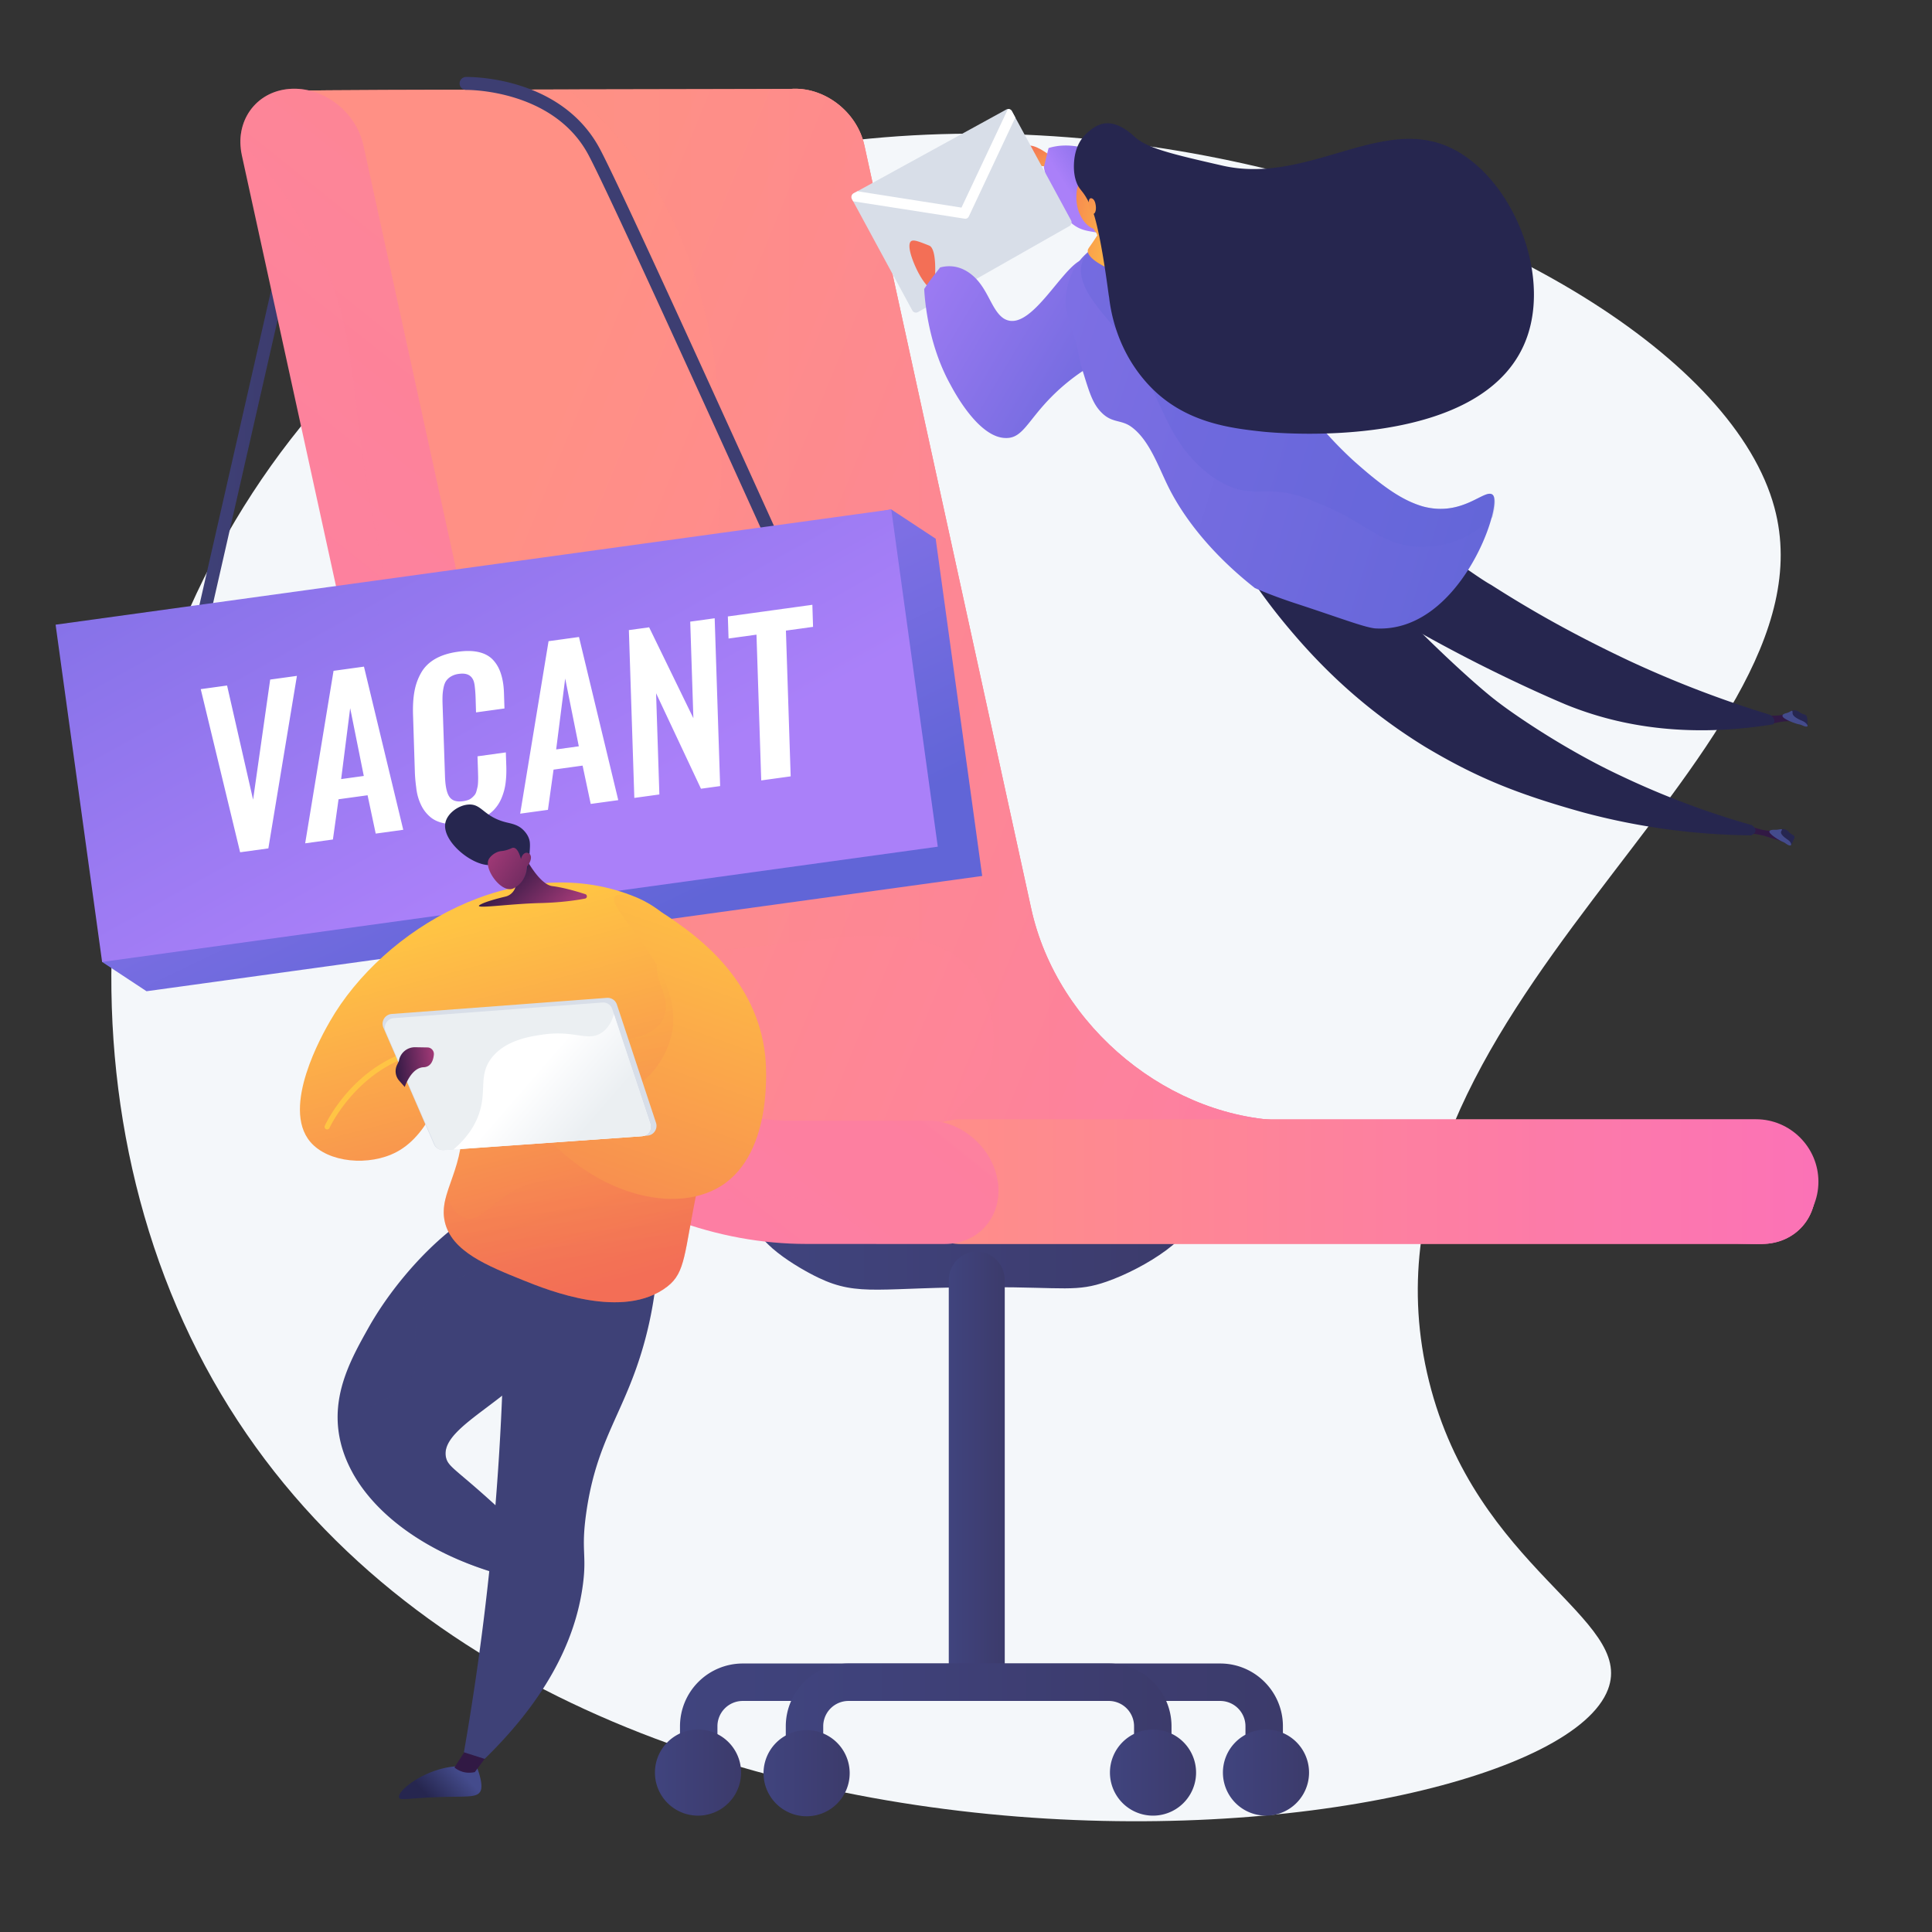 <svg xmlns="http://www.w3.org/2000/svg" width="211" height="211" fill="none"><rect width="100%" height="100%" fill="#333333" stroke="none"/><path fill="#F4F7FA" d="M20.78 145.984c33.208 69.08 147.732 57.097 154.83 38.531 2.985-7.807-14.436-13.097-19.546-33.68-10.025-40.38 45.117-68.005 37.728-95.399C185.045 23.005 88.56-9.458 38.797 40.002 11.73 66.906 4.485 112.087 20.78 145.984"/><path fill="url(#a)" d="m17.835 89.733-1.376-.313 15.144-66.457 1.375.313z"/><path fill="url(#b)" d="M82.444 133.007c-.456 2.461 4.761 5.497 6.952 6.544 4.42 2.111 6.742 1.009 18.609 1.022 8.268.009 9.581.547 12.883-.613 4.186-1.471 9.897-5.082 9.407-7.567-1.301-6.602-46.577-6.27-47.851.614"/><path fill="url(#c)" d="m192.4 135.855-89.228-1.825c-9.747 0-24.48-1.813-32.551-8.42-8.073-6.606-13.687-15.594-15.81-25.309L36.596 16.972c-.707-3.234-15.053-6.18-3.528-7.064 1.687-.13 52.763-.155 53.23-.194 3.669-.302 7.295 2.459 8.105 6.166l18.213 83.33c2.841 12.996 15.28 23.177 28.32 23.177h49.615c3.719 0 7.148 3.015 7.658 6.734s-2.091 6.734-5.81 6.734"/><path fill="url(#d)" d="m192.4 135.855-89.228-1.825c-9.747 0-24.48-1.813-32.551-8.42-8.073-6.606-13.687-15.594-15.81-25.309L36.596 16.972c-.707-3.234-15.053-6.18-3.528-7.064 1.687-.13 52.763-.155 53.23-.194 3.669-.302 7.295 2.459 8.105 6.166l18.213 83.33c2.841 12.996 15.28 23.177 28.32 23.177h49.615c3.719 0 7.148 3.015 7.658 6.734s-2.091 6.734-5.81 6.734"/><path fill="url(#e)" d="M198.21 129.121c-.51-3.719-3.939-6.734-7.658-6.734h-49.615c-13.039 0-25.479-10.181-28.32-23.178L94.404 15.88c-.81-3.707-4.436-6.468-8.104-6.166-.222.018-11.872.034-24.22.059 3.704 3.067 8.9 8.225 12.14 15.895 8.573 20.284 2.853 42.94.577 50.918-4.244 14.88-9.319 20.198-6.19 24.379 6.037 8.068 30.208-4.673 37.538 5.195 1.695 2.281 3.197 6.723 1.91 10.46-.653 1.897-1.712 2.164-5.093 6.436-5.052 6.383-6.427 8.178-5.825 9.491.466 1.018 2.287 1.483 6.035 1.483l89.228 1.825c3.719 0 6.32-3.015 5.81-6.734" opacity=".3" style="mix-blend-mode:multiply"/><path fill="url(#f)" d="M191.779 135.869h-86.773c-3.749 0-6.817-3.067-6.817-6.816s3.068-6.817 6.817-6.817h86.773c3.75 0 6.817 3.068 6.817 6.817s-3.067 6.816-6.817 6.816"/><path fill="url(#g)" d="M103.172 135.855H88.07c-9.747 0-19.56-3.638-27.632-10.245s-13.687-15.594-15.81-25.309L26.414 16.972c-.81-3.707 1.504-6.957 5.17-7.258 3.668-.302 7.294 2.459 8.104 6.166l18.213 83.33c2.84 12.996 15.28 23.177 28.32 23.177h15.102c3.719 0 7.148 3.015 7.658 6.734s-2.091 6.734-5.81 6.734"/><path fill="url(#h)" d="M109.733 182.699v-42.87c0-1.728-1.375-3.141-3.057-3.141s-3.057 1.413-3.057 3.141v42.87z"/><path fill="url(#i)" d="M138.066 192.31a2.045 2.045 0 0 1-2.045-2.045v-1.739a2.764 2.764 0 0 0-2.761-2.76H81.114a2.763 2.763 0 0 0-2.76 2.76v1.125a2.045 2.045 0 0 1-4.09 0v-1.125a6.86 6.86 0 0 1 6.85-6.85h52.146c3.777 0 6.851 3.073 6.851 6.85v1.739a2.046 2.046 0 0 1-2.045 2.045"/><path fill="url(#j)" d="M125.899 192.31a2.045 2.045 0 0 1-2.045-2.045v-1.739a2.764 2.764 0 0 0-2.761-2.76H92.668a2.763 2.763 0 0 0-2.76 2.76v1.125a2.045 2.045 0 0 1-4.09 0v-1.125a6.86 6.86 0 0 1 6.85-6.85h28.425c3.777 0 6.851 3.073 6.851 6.85v1.739a2.046 2.046 0 0 1-2.045 2.045"/><path fill="url(#k)" d="M80.936 193.588a4.704 4.704 0 1 1-9.408 0 4.704 4.704 0 0 1 9.408 0"/><path fill="url(#l)" d="M92.796 193.588a4.704 4.704 0 1 1-9.407 0 4.704 4.704 0 0 1 9.407 0"/><path fill="url(#m)" d="M130.627 193.588a4.703 4.703 0 1 1-9.406.002 4.703 4.703 0 0 1 9.406-.002"/><path fill="url(#n)" d="M142.965 193.588a4.703 4.703 0 1 1-9.406.002 4.703 4.703 0 0 1 9.406-.002"/><path fill="url(#o)" d="M108.982 129.121c-.51-3.719-3.939-6.734-7.658-6.734H86.222c-13.04 0-25.48-10.181-28.32-23.178L39.689 15.88c-.81-3.707-4.436-6.468-8.104-6.166-3.14.258-5.287 2.68-5.33 5.7a50.8 50.8 0 0 1 7.208 9.63c5.816 10.092 4.244 15.612 7.43 32.416 4.308 22.729 9.403 24.329 8.71 38.73-.176 3.642-.67 7.039.74 11.676 2.88 9.464 10.93 14.997 14.455 17.419 4.635 3.186 7.854 5.399 12.602 5.745 4.357.318 7.003-1.156 11.304.186 3.328 1.037 5.63 3.132 6.997 4.639h7.471c3.719 0 6.321-3.015 5.81-6.734" opacity=".3" style="mix-blend-mode:multiply"/><path fill="#3D3E72" d="M92.837 78.256a.71.71 0 0 1-.64-.416c-.25-.554-24.954-55.433-27.97-60.996-3.865-7.127-13.218-7.027-13.312-7.025a.705.705 0 0 1-.028-1.41c.421-.014 10.31-.111 14.58 7.762 3.041 5.61 26.998 58.827 28.017 61.09a.706.706 0 0 1-.647.995"/><path fill="url(#p)" d="m107.268 95.667-91.266 12.588-4.85-3.198-.23-33.635 86.416-15.785 4.85 3.197z"/><path fill="url(#q)" d="m102.418 92.47-91.266 12.587-5.08-36.833 91.266-12.587z"/><path fill="#fff" d="m26.224 93.08-4.3-17.817 2.876-.396 2.841 12.466 1.867-13.116 2.92-.402-3.12 18.84zm7.105-.979 3.098-18.838 3.323-.458 4.29 17.819-3.007.415-.889-4.186-3.17.437-.616 4.394zm3.929-7.015 2.473-.341-1.487-7.402zm13.362 4.853q-1.167.16-2.068-.015t-1.487-.639a3.9 3.9 0 0 1-.985-1.185 5.6 5.6 0 0 1-.559-1.633 7 7 0 0 1-.072-.523 17 17 0 0 1-.136-1.47l-.203-6.378q-.05-1.493.161-2.621a6.3 6.3 0 0 1 .75-2.047q.54-.918 1.54-1.483.999-.566 2.459-.767 1.34-.185 2.305.049t1.54.864q.574.62.856 1.537.157.49.24 1.088.07.512.083 1.088l.05 1.57-3.106.428-.045-1.537a14 14 0 0 0-.1-1.363 3 3 0 0 0-.1-.486q-.295-.86-1.272-.846-.165 0-.362.027a2.2 2.2 0 0 0-.86.286 1.7 1.7 0 0 0-.532.49q-.184.275-.276.737a5.6 5.6 0 0 0-.108.864q-.017.403.005 1.043l.258 7.671q.016.597.08 1.066.118.85.396 1.256.432.64 1.49.494.316-.044.559-.132a1.3 1.3 0 0 0 .42-.248q.18-.157.303-.308.122-.15.192-.41.07-.258.115-.46.045-.2.059-.54.013-.341.009-.573l-.016-.642-.053-1.592 3.094-.427.05 1.492q.032 1.03-.08 1.871a6.3 6.3 0 0 1-.433 1.61 4.2 4.2 0 0 1-.851 1.315q-.53.552-1.364.938-.836.388-1.946.54m6.191-1.075 3.099-18.838 3.323-.458 4.29 17.819-3.008.414-.888-4.186-3.171.438-.615 4.393zm3.93-7.015 2.473-.342-1.487-7.4zm8.536 5.295-.595-18.328 2.212-.305 4.833 9.927-.344-10.546 2.67-.368.596 18.328-2.093.288-4.902-10.427.358 11.054zm13.861-1.911-.52-15.919-3.05.421-.077-2.41 9.23-1.273.076 2.41-2.964.409.519 15.918z"/><path fill="url(#r)" d="M114.944 17.179c-.002.006-1.526-1.241-2.415-1.274-.89-.025-1.084.587-1.164 1.427-.076.848 2.619.688 3.556.984.938.304.02-1.134.023-1.137"/><path fill="url(#s)" d="M114.001 18.277c.74 3.485 1.958 5.134 2.875 5.973 1.721 1.523 2.608.576 6.058 2.145 1.88.825 2.723 1.538 3.178 1.105.582-.561-.068-2.421-.659-4.445a44 44 0 0 0-1.248-3.626c-.943-.791-3.171-2.616-5.94-3.302-1.694-.413-2.973-.203-3.746.043a89 89 0 0 0-.518 2.107"/><path fill="#D8DEE8" d="m116.801 24.685-16.543 9.397a.454.454 0 0 1-.625-.182l-6.586-12.154a.47.47 0 0 1 .183-.634l16.676-9.153a.45.45 0 0 1 .608.188l6.457 11.915c.12.222.044.5-.17.622"/><path fill="#fff" d="m110.08 11.907-5.073 10.766-11.367-1.786-.41.225a.47.47 0 0 0-.183.633l.128.238 12.174 1.9a.43.43 0 0 0 .278-.046.44.44 0 0 0 .181-.198l5.079-10.805-.373-.688a.45.45 0 0 0-.434-.24"/><path fill="#26264F" d="M194.507 90.572a.9.9 0 0 1 .355-.013.7.7 0 0 1 .206.07c.282.14.276.263.559.456.173.117.241.115.305.203.084.117.046.23.008.327a4 4 0 0 1-.349.682 17 17 0 0 1-1.121-1.019l-.057-.507z"/><path fill="url(#t)" d="M190.812 90.105c-.007.006 2.042.804 2.803.605.733-.143.118.175.117.175q.244.327.493.653.357.24.719.478c-.006.006-2.054-.738-2.927-.88-.881-.134-1.464-.25-1.464-.249z"/><path fill="#444B8C" d="M193.248 90.781c.056-.121.253-.174.661-.157.41.017.884-.238.643.126-.243.363.518.827.791 1.029.27.203.413.627.094.554-.318-.074-.401-.266-.709-.38-.313-.11-1.614-.893-1.48-1.172"/><path fill="#26264F" d="M133.74 58.416a62.4 62.4 0 0 0 6.419 9.487c3.013 3.668 7.79 8.932 15.474 13.655 5.603 3.35 10.033 5.15 17.281 7.17a73.3 73.3 0 0 0 18.325 2.502c.072-.027.388-.152.465-.418.109-.375-.356-.68-.382-.697a91 91 0 0 1-14.305-5.388c-5.885-2.752-11.318-6.455-13.276-7.943-2.754-2.037-9.268-8.16-13.358-12.759-2.57-8.282-9.08-12.112-9.088-12.108-.363-.051-1.776-.445-7.555 6.499"/><path fill="url(#u)" d="M193.153 79.128c.003.004 1.662-.47 2.424-.343-.066-.55-.187-.906-.187-.906.001 0-.747.22-1.124.255-.508.052-1.339.022-1.339.021q.11.486.226.973"/><path fill="#26264F" d="M195.648 77.665a.57.57 0 0 1 .298-.098c.08-.003.147.01.209.028.306.083.36.22.693.363.203.086.261.067.358.148.128.107.15.238.165.352.025.194.049.471.035.823a22 22 0 0 1-1.456-.838l-.289-.539z"/><path fill="#444B8C" d="M194.669 78.194c-.009-.147.134-.251.492-.33.359-.08.644-.47.609-.017-.038.454.836.776 1.169.93.33.155.663.58.353.578-.31-.004-.475-.193-.795-.242-.324-.045-1.814-.582-1.828-.92"/><path fill="#26264F" d="M133.675 58.192c1.275 2.594 12.945 5.267 18.902 9.47a172 172 0 0 0 9.026 4.903c4.614 2.322 8.011 3.791 9.349 4.357 4.436 1.815 11.944 3.925 22.697 2.183a.58.58 0 0 0 .134-.43c-.04-.358-.412-.577-.463-.607a118 118 0 0 1-15.461-5.934c-7.095-3.352-11.732-6.167-15.016-8.262-1.903-1.013-9.668-6.93-14.227-9.305-3.639-1.69-7.091-2.527-7.099-2.524-.36-.068-1.754-.525-7.842 6.15"/><path fill="url(#v)" d="M101.464 31.437a7 7 0 0 1-1.043-1.43c-.474-.825-1.316-2.756-1.047-3.479.175-.479.783-.227 2.001.25.151.06.225.095.311.196.6.718.445 3.085.414 3.758-.208.248-.434.44-.636.705"/><path fill="url(#w)" d="M119.148 28.527c-2.101-1.925-6.295 8.414-9.585 6.217-1.409-.995-1.697-3.59-3.778-4.992-1.219-.822-2.355-.745-3.116-.54-.576.751-1.173 1.47-1.735 2.35.104 1.915.619 6.409 2.867 10.45.987 1.864 3.418 5.793 6.026 5.824 2.205.069 2.518-2.617 6.743-6.073a22 22 0 0 1 3.39-2.276c.265-8.016-.005-10.297-.812-10.96"/><path fill="url(#x)" d="M120.809 26.297c-1.038.49-4.005 1.88-4.406 6.138-.103 1.604.295 2.182 1.015 4.67.501 1.733.237 1.496.932 3.742.68 2.197 1.052 3.398 2.103 4.356 1.088.993 2.034.637 3.106 1.416 1.947 1.417 2.926 4.295 4.006 6.482 1.451 2.962 4.329 7.061 9.475 11.114.988.445 2.481 1.03 4.35 1.649 4.912 1.602 7.488 2.612 8.762 2.763 9.292.608 14.026-13.501 12.884-14.572-.825-.809-3.248 2.46-7.679 1.243-2.032-.615-4.033-1.836-7.657-5.091-2.709-2.524-3.186-3.447-5.29-5.46a80 80 0 0 0-5.039-4.535c-.256-1.888-.803-3.136-1.244-3.923-1.571-2.957-3.826-2.65-7.828-7.547-.969-1.233-1.218-1.719-1.958-2.296-.714-.548-2.355-1.594-5.532-.149"/><path fill="url(#y)" d="M132.323 52.024c4.816 3.234 5.392.16 11.713 2.958 5.003 1.977 6.43 4.298 10.434 4.697 4.025.315 6.837-1.513 8.518-3.191.333-1.227.381-2.121.048-2.432-.825-.809-3.248 2.459-7.679 1.243-2.033-.614-4.034-1.836-7.657-5.091-2.709-2.524-3.186-3.447-5.29-5.46a80 80 0 0 0-5.039-4.535c-.256-1.888-.803-3.136-1.244-3.923-1.571-2.957-3.826-2.65-7.828-7.546-.968-1.235-1.218-1.72-1.958-2.297-.92-.712-3.13-1.39-5.532-.149-1.376.724-2.669 1.418-2.753 3.07-.101 2.052 1.757 4.111 3.224 5.896 5.99 7.036 5.092 12.266 11.043 16.76" opacity=".3" style="mix-blend-mode:multiply"/><path fill="url(#z)" d="M118.394 24.177a4.1 4.1 0 0 1-.768-1.802c-.181-1.044.004-2.302.356-2.357.114-.02.219.093.285.168.756.856 1.489 2.333 1.968 3.582.249.653.527 1.032.776 1.264.37.345.548.348.791.557.729.644 1.316 2.706.853 3.574-.451.838-1.718.152-2.56-.352-.249-.143-1.261-.758-1.298-1.383-.013-.22.103-.318.508-.912.234-.34.417-.627.535-.815-.04-.101-.077-.245-.164-.351-.097-.118-.207-.238-.244-.364-.222-.083-.636-.284-1.038-.81"/><path fill="url(#A)" d="M119.535 23.639a11 11 0 0 0-.515-1.332 6 6 0 0 0-.253-.493c-.565-1.047-.877-1.076-1.185-1.862-.499-1.278-.234-2.758-.176-3.038.332-1.65 1.256-2.372 1.766-2.767.246-.19.819-.617 1.589-.68 1.42-.114 2.734 1.085 3.168 1.48 1.374 1.25 4.097 1.889 9.571 3.14 8.955 2.045 16.765-4.998 24.097-2.291 6.885 2.542 11.73 13.085 9.288 20.684-4.204 13.082-27.865 10.784-29.024 10.658-3.481-.38-8.539-.957-12.381-5.065-3.464-3.703-4.171-8-4.354-9.632-.04-.002-.683-5.659-1.591-8.803"/><path fill="url(#B)" d="M118.927 21.901c.05-.398.494-.313.658.165.163.478.173 1.236-.218 1.316-.394.081-.509-.945-.44-1.48"/><path fill="url(#C)" d="M58.125 131.386c-4.59-2.241-13.544 5.879-17.901 13.657-1.737 3.099-3.775 6.738-3.275 11.064.887 7.67 9.394 14.397 21.105 16.643l.989-3.532a109 109 0 0 0-5.642-5.465c-3.76-3.388-4.532-3.614-4.712-4.684-.59-3.504 8.42-6.437 11.626-12.598 2.755-5.297 1.337-13.362-2.19-15.085"/><path fill="url(#D)" d="M52.094 193.029s.754 1.859.38 2.588c-.394.764-1.532.537-4.734.657-3.28.123-4.022.386-4.153.057-.261-.658 2.287-2.749 5.267-3.302a9.1 9.1 0 0 1 3.24 0"/><path fill="url(#E)" d="m51.419 190.25-1.784 2.779s.822.811 2.218.509l1.962-2.633z"/><path fill="url(#F)" d="M60.315 146.471c2.755-5.297 1.337-13.362-2.19-15.084-.925-.452-2.028-.477-3.234-.175.635 1.833.51 3.159.196 4.097-1.397 4.188-7.438 3.711-9.325 8.478-1.193 3.013.704 4.508-.99 6.923-1.754 2.503-4.623 2.083-5.51 4.521-.66 1.817.642 2.85.142 4.38-.14.426-.415.855-.877 1.261 3.104 5.582 10.326 10.114 19.527 11.879l.989-3.533a109 109 0 0 0-5.642-5.464c-3.76-3.389-4.532-3.615-4.712-4.684-.59-3.504 8.42-6.438 11.626-12.599" opacity=".3" style="mix-blend-mode:multiply"/><path fill="url(#G)" d="M54.993 133.049a296.4 296.4 0 0 1-4.328 58.323l2.266.721c7.767-7.567 10.091-14.224 10.727-19.013.45-3.385-.23-3.676.376-7.912 1.156-8.068 4.172-10.831 6.29-18.383.795-2.835 1.68-7.118 1.623-12.7z"/><path fill="url(#H)" d="M49.429 118.668c.14.032.753.236.995 2.794.584 6.168-2.627 8.665-1.837 12.009.76 3.211 4.63 4.769 8.614 6.372 2.663 1.071 10.898 4.385 15.687.659 2.016-1.568 1.815-3.637 3.253-10.596 3.653-17.683 2.453-19.681.917-23.509-2.64-6.574-6.942-8.163-8.118-8.616-12.533-4.83-27.06 3.568-32.909 13.765-.77 1.343-5.37 9.362-2.138 13.166 1.955 2.301 6.448 2.672 9.413 1.103 3.961-2.096 4.803-7.449 6.123-7.147"/><path fill="url(#I)" d="M71.9 104.791c-.791 2.154 1.582 4.02.565 6.358-1.458 3.351-7.253 1.631-9.325 4.945-2.455 3.928 3.168 10.37.848 12.575-1.057 1.005-2.279-.282-5.37.424-4.4 1.005-5.723 4.483-7.77 3.956-.644-.166-1.424-.751-2.08-2.55-.287.998-.423 1.946-.18 2.974.758 3.21 4.63 4.768 8.614 6.371 2.662 1.071 10.897 4.385 15.686.659 2.016-1.568 1.815-3.637 3.253-10.596 3.653-17.683 2.706-19.497 1.17-23.325-.839-2.087-2.301-4.35-3.701-5.711-3.019.667-1.296 2.793-1.71 3.92" opacity=".3" style="mix-blend-mode:multiply"/><path fill="url(#J)" d="M56.296 96.046c.233.82-.26 1.672-1.089 1.872-1.003.242-2.226.577-2.754.879-.969.554 2.952-.086 6.559-.17 2.251-.054 3.934-.306 4.88-.489.255-.049.274-.404.028-.484-.901-.293-2.366-.724-3.605-.88-1.16-.146-2.385-2.122-2.911-3.072a.448.448 0 0 0-.695-.114l-.539.49a.75.75 0 0 0-.218.763z"/><path fill="url(#K)" d="M62.43 119.775c.058-.251.424-1.993-.762-3.032-.59-.516-1.768-1.037-2.515-.456-.47.365-.72 1.127-.47 1.638.319.648 1.161.328 1.9 1.036.889.85.59 2.192.986 2.241.313.039.71-.764.861-1.427"/><path fill="url(#L)" d="M35.73 123.346a.283.283 0 0 1-.257-.4c.107-.235 2.694-5.788 8.673-7.979a.282.282 0 1 1 .194.53c-5.75 2.108-8.327 7.628-8.353 7.683a.28.28 0 0 1-.257.166"/><path fill="url(#M)" d="M53.553 94.477c-2.012.107-5.327-2.635-4.91-4.628.216-1.028 1.439-1.925 2.55-1.983 1.441-.077 1.614 1.316 4.055 1.936.604.153 1.325.253 1.92.86.156.159.573.597.682 1.234.04.239.04.566-.009 1.218-.043.58-.032.554-.049.725-.04.41-.16 1.132-.573 2.13a5 5 0 0 0-.66-.625 4.6 4.6 0 0 0-1.008-.61c-.87-.362-1.71-.273-1.998-.257"/><path fill="url(#N)" d="M57.561 94.638s.02 1.58-1.425 2.358c-1.293.698-3.22-1.975-2.797-3.063.141-.363.62-.777 1.127-.927.3-.088.452-.036.938-.19.449-.14.531-.252.71-.227.222.032.517.266.784 1.233.086-.389.313-.66.574-.69a.5.5 0 0 1 .267.057c.373.21.337.798-.178 1.449"/><path fill="url(#O)" d="M58.791 116.973c.322.334 3.592 3.622 7.837 2.854 3.698-.668 6.165-4.057 6.754-7.006 1.4-7.015-7.427-13.567-6.196-14.923.733-.808 4.254 1.084 6.572 2.734 2.407 1.713 8.91 6.341 9.811 14.639.077.705 1.023 10.588-4.826 14.257-5.409 3.392-15.383.691-21.645-8.595z"/><path fill="#D8DEE8" d="m41.872 112.235 5.518 12.722c.181.417.605.675 1.059.643l22.253-1.573a1.072 1.072 0 0 0 .942-1.406l-4.27-12.909a1.07 1.07 0 0 0-1.098-.733l-23.5 1.76a1.072 1.072 0 0 0-.904 1.496"/><path fill="url(#P)" d="m42.116 112.647 5.355 12.348a1.04 1.04 0 0 0 1.028.623l21.598-1.526a1.04 1.04 0 0 0 .914-1.364l-4.145-12.53a1.04 1.04 0 0 0-1.065-.71l-22.809 1.708a1.04 1.04 0 0 0-.876 1.451"/><path fill="url(#Q)" d="m71.01 122.727-3.956-11.959c-.337 1.113-.861 1.713-1.388 2.047-1.517.961-2.915-.331-6.398.175-1.331.194-4.054.59-5.57 2.539-1.424 1.831-.562 3.465-1.318 5.907-.382 1.233-1.18 2.67-2.861 4.11l20.578-1.455a1.04 1.04 0 0 0 .914-1.364"/><path fill="url(#R)" d="m43.357 116.318.208-.438a1.77 1.77 0 0 1 1.78-1.508l1.34.022c.42.007.74.371.7.788-.061.603-.303 1.343-1.12 1.374-1.39.054-2.059 2.158-2.059 2.158l-.609-.689a1.57 1.57 0 0 1-.24-1.707"/><defs><linearGradient id="a" x1="16.598" x2="32.72" y1="56.246" y2="56.342" gradientUnits="userSpaceOnUse"><stop stop-color="#40447E"/><stop offset=".5" stop-color="#3E3F75"/><stop offset="1" stop-color="#3C3B6B"/></linearGradient><linearGradient id="b" x1="82.356" x2="130.265" y1="134.183" y2="134.183" gradientUnits="userSpaceOnUse"><stop stop-color="#40447E"/><stop offset=".5" stop-color="#3E3F75"/><stop offset="1" stop-color="#3C3B6B"/></linearGradient><linearGradient id="c" x1="54.53" x2="232.99" y1="57.959" y2="131.344" gradientUnits="userSpaceOnUse"><stop stop-color="#FF9085"/><stop offset=".5" stop-color="#FD80A0"/><stop offset="1" stop-color="#FB6FBB"/></linearGradient><linearGradient id="d" x1="54.53" x2="232.99" y1="57.959" y2="131.344" gradientUnits="userSpaceOnUse"><stop stop-color="#FF9085"/><stop offset=".5" stop-color="#FD80A0"/><stop offset="1" stop-color="#FB6FBB"/></linearGradient><linearGradient id="e" x1="62.047" x2="198.241" y1="72.729" y2="72.729" gradientUnits="userSpaceOnUse"><stop stop-color="#FF9085"/><stop offset=".5" stop-color="#FD80A0"/><stop offset="1" stop-color="#FB6FBB"/></linearGradient><linearGradient id="f" x1="95.477" x2="208.543" y1="129.039" y2="129.039" gradientUnits="userSpaceOnUse"><stop stop-color="#FF9085"/><stop offset=".5" stop-color="#FD80A0"/><stop offset="1" stop-color="#FB6FBB"/></linearGradient><linearGradient id="g" x1="149.15" x2="-42.652" y1="-29.342" y2="210.827" gradientUnits="userSpaceOnUse"><stop stop-color="#FF9085"/><stop offset=".5" stop-color="#FD80A0"/><stop offset="1" stop-color="#FB6FBB"/></linearGradient><linearGradient id="h" x1="103.588" x2="109.702" y1="159.634" y2="159.634" gradientUnits="userSpaceOnUse"><stop stop-color="#40447E"/><stop offset=".5" stop-color="#3E3F75"/><stop offset="1" stop-color="#3C3B6B"/></linearGradient><linearGradient id="i" x1="74.245" x2="140.092" y1="186.932" y2="186.932" gradientUnits="userSpaceOnUse"><stop stop-color="#40447E"/><stop offset=".5" stop-color="#3E3F75"/><stop offset="1" stop-color="#3C3B6B"/></linearGradient><linearGradient id="j" x1="85.785" x2="127.91" y1="186.932" y2="186.932" gradientUnits="userSpaceOnUse"><stop stop-color="#40447E"/><stop offset=".5" stop-color="#3E3F75"/><stop offset="1" stop-color="#3C3B6B"/></linearGradient><linearGradient id="k" x1="71.476" x2="80.883" y1="193.526" y2="193.526" gradientUnits="userSpaceOnUse"><stop stop-color="#40447E"/><stop offset=".5" stop-color="#3E3F75"/><stop offset="1" stop-color="#3C3B6B"/></linearGradient><linearGradient id="l" x1="83.345" x2="92.751" y1="193.526" y2="193.526" gradientUnits="userSpaceOnUse"><stop stop-color="#40447E"/><stop offset=".5" stop-color="#3E3F75"/><stop offset="1" stop-color="#3C3B6B"/></linearGradient><linearGradient id="m" x1="121.193" x2="130.6" y1="193.526" y2="193.526" gradientUnits="userSpaceOnUse"><stop stop-color="#40447E"/><stop offset=".5" stop-color="#3E3F75"/><stop offset="1" stop-color="#3C3B6B"/></linearGradient><linearGradient id="n" x1="133.523" x2="142.93" y1="193.526" y2="193.526" gradientUnits="userSpaceOnUse"><stop stop-color="#40447E"/><stop offset=".5" stop-color="#3E3F75"/><stop offset="1" stop-color="#3C3B6B"/></linearGradient><linearGradient id="o" x1="146.777" x2="-37.883" y1="-26.375" y2="204.852" gradientUnits="userSpaceOnUse"><stop stop-color="#FF9085"/><stop offset=".5" stop-color="#FD80A0"/><stop offset="1" stop-color="#FB6FBB"/></linearGradient><linearGradient id="p" x1="36.346" x2="66.649" y1="39.614" y2="102.888" gradientUnits="userSpaceOnUse"><stop stop-color="#AA80F9"/><stop offset=".5" stop-color="#8672E8"/><stop offset="1" stop-color="#6165D7"/></linearGradient><linearGradient id="q" x1="60.761" x2="14.248" y1="91.983" y2="8.571" gradientUnits="userSpaceOnUse"><stop stop-color="#AA80F9"/><stop offset=".5" stop-color="#8672E8"/><stop offset="1" stop-color="#6165D7"/></linearGradient><linearGradient id="r" x1="114.463" x2="112.256" y1="21.652" y2="15.627" gradientUnits="userSpaceOnUse"><stop stop-color="#FFC444"/><stop offset=".5" stop-color="#F99A4D"/><stop offset="1" stop-color="#F36F56"/></linearGradient><linearGradient id="s" x1="117.64" x2="127.853" y1="22.274" y2="15.743" gradientUnits="userSpaceOnUse"><stop stop-color="#AA80F9"/><stop offset=".5" stop-color="#7C6AE3"/><stop offset="1" stop-color="#4F53CD"/></linearGradient><linearGradient id="t" x1="-125.543" x2="-127.409" y1="215.956" y2="213.211" gradientUnits="userSpaceOnUse"><stop stop-color="#311944"/><stop offset=".5" stop-color="#69295D"/><stop offset="1" stop-color="#A03976"/></linearGradient><linearGradient id="u" x1="-74.354" x2="-76.673" y1="238.792" y2="237.005" gradientUnits="userSpaceOnUse"><stop stop-color="#311944"/><stop offset=".5" stop-color="#69295D"/><stop offset="1" stop-color="#A03976"/></linearGradient><linearGradient id="v" x1="-175.934" x2="-150.801" y1="-30.438" y2="-6.561" gradientUnits="userSpaceOnUse"><stop stop-color="#FFC444"/><stop offset=".5" stop-color="#F99A4D"/><stop offset="1" stop-color="#F36F56"/></linearGradient><linearGradient id="w" x1="92.359" x2="123.928" y1="32.133" y2="50.848" gradientUnits="userSpaceOnUse"><stop stop-color="#AA80F9"/><stop offset=".5" stop-color="#8672E8"/><stop offset="1" stop-color="#6165D7"/></linearGradient><linearGradient id="x" x1="19.349" x2="172.627" y1="11.559" y2="58.554" gradientUnits="userSpaceOnUse"><stop stop-color="#AA80F9"/><stop offset=".5" stop-color="#8672E8"/><stop offset="1" stop-color="#6165D7"/></linearGradient><linearGradient id="y" x1="-173.624" x2="-85.283" y1="62.452" y2="91.956" gradientUnits="userSpaceOnUse"><stop stop-color="#AA80F9"/><stop offset=".5" stop-color="#8672E8"/><stop offset="1" stop-color="#6165D7"/></linearGradient><linearGradient id="z" x1="122.992" x2="113.828" y1="25.981" y2="24.374" gradientUnits="userSpaceOnUse"><stop stop-color="#FFC444"/><stop offset=".5" stop-color="#F99A4D"/><stop offset="1" stop-color="#F36F56"/></linearGradient><linearGradient id="A" x1="-144.191" x2="-91.666" y1="28.663" y2="57.007" gradientUnits="userSpaceOnUse"><stop stop-color="#444B8C"/><stop offset=".5" stop-color="#35396D"/><stop offset="1" stop-color="#26264F"/></linearGradient><linearGradient id="B" x1="122.999" x2="114.862" y1="26.177" y2="20.294" gradientUnits="userSpaceOnUse"><stop stop-color="#FFC444"/><stop offset=".5" stop-color="#F99A4D"/><stop offset="1" stop-color="#F36F56"/></linearGradient><linearGradient id="C" x1="-31.893" x2="-7" y1="151.846" y2="151.846" gradientUnits="userSpaceOnUse"><stop stop-color="#444B8C"/><stop offset=".5" stop-color="#414682"/><stop offset="1" stop-color="#3E4177"/></linearGradient><linearGradient id="D" x1="49.525" x2="46.213" y1="192.601" y2="195.651" gradientUnits="userSpaceOnUse"><stop stop-color="#444B8C"/><stop offset=".5" stop-color="#35396D"/><stop offset="1" stop-color="#26264F"/></linearGradient><linearGradient id="E" x1="-10.092" x2="-13.342" y1="178.616" y2="158.271" gradientUnits="userSpaceOnUse"><stop stop-color="#311944"/><stop offset=".5" stop-color="#69295D"/><stop offset="1" stop-color="#A03976"/></linearGradient><linearGradient id="F" x1="-30.237" x2="-5.345" y1="151.846" y2="151.846" gradientUnits="userSpaceOnUse"><stop stop-color="#444B8C"/><stop offset=".5" stop-color="#414682"/><stop offset="1" stop-color="#3E4177"/></linearGradient><linearGradient id="G" x1="5.887" x2="27.171" y1="162.555" y2="162.555" gradientUnits="userSpaceOnUse"><stop stop-color="#444B8C"/><stop offset=".5" stop-color="#414682"/><stop offset="1" stop-color="#3E4177"/></linearGradient><linearGradient id="H" x1="55.686" x2="66.455" y1="99.042" y2="140.142" gradientUnits="userSpaceOnUse"><stop stop-color="#FFC444"/><stop offset=".5" stop-color="#F99A4D"/><stop offset="1" stop-color="#F36F56"/></linearGradient><linearGradient id="I" x1="63.394" x2="66.799" y1="104.444" y2="137.062" gradientUnits="userSpaceOnUse"><stop stop-color="#FFC444"/><stop offset=".5" stop-color="#F99A4D"/><stop offset="1" stop-color="#F36F56"/></linearGradient><linearGradient id="J" x1="57.181" x2="62.441" y1="93.32" y2="98.66" gradientUnits="userSpaceOnUse"><stop stop-color="#311944"/><stop offset=".5" stop-color="#69295D"/><stop offset="1" stop-color="#A03976"/></linearGradient><linearGradient id="K" x1="65.137" x2="59.387" y1="114.91" y2="119.591" gradientUnits="userSpaceOnUse"><stop stop-color="#311944"/><stop offset=".5" stop-color="#69295D"/><stop offset="1" stop-color="#A03976"/></linearGradient><linearGradient id="L" x1="42.773" x2="49.15" y1="118.013" y2="120.977" gradientUnits="userSpaceOnUse"><stop stop-color="#FFC444"/><stop offset=".5" stop-color="#F99A4D"/><stop offset="1" stop-color="#F36F56"/></linearGradient><linearGradient id="M" x1="56.48" x2="54.287" y1="103.575" y2="95.295" gradientUnits="userSpaceOnUse"><stop stop-color="#444B8C"/><stop offset=".5" stop-color="#35396D"/><stop offset="1" stop-color="#26264F"/></linearGradient><linearGradient id="N" x1="63.394" x2="53.776" y1="99.308" y2="92.758" gradientUnits="userSpaceOnUse"><stop stop-color="#311944"/><stop offset=".5" stop-color="#69295D"/><stop offset="1" stop-color="#A03976"/></linearGradient><linearGradient id="O" x1="79.31" x2="59.978" y1="95.883" y2="150.545" gradientUnits="userSpaceOnUse"><stop stop-color="#FFC444"/><stop offset=".5" stop-color="#F99A4D"/><stop offset="1" stop-color="#F36F56"/></linearGradient><linearGradient id="P" x1="53.217" x2="64.43" y1="111.927" y2="127.894" gradientUnits="userSpaceOnUse"><stop offset=".49" stop-color="#EBEFF2"/><stop offset=".75" stop-color="#F5F7F9"/><stop offset="1" stop-color="#fff"/></linearGradient><linearGradient id="Q" x1="70.082" x2="57.905" y1="128.37" y2="117.793" gradientUnits="userSpaceOnUse"><stop offset=".49" stop-color="#EBEFF2"/><stop offset=".75" stop-color="#F5F7F9"/><stop offset="1" stop-color="#fff"/></linearGradient><linearGradient id="R" x1="43.109" x2="47.455" y1="116.647" y2="116.185" gradientUnits="userSpaceOnUse"><stop stop-color="#311944"/><stop offset=".5" stop-color="#69295D"/><stop offset="1" stop-color="#A03976"/></linearGradient></defs></svg>